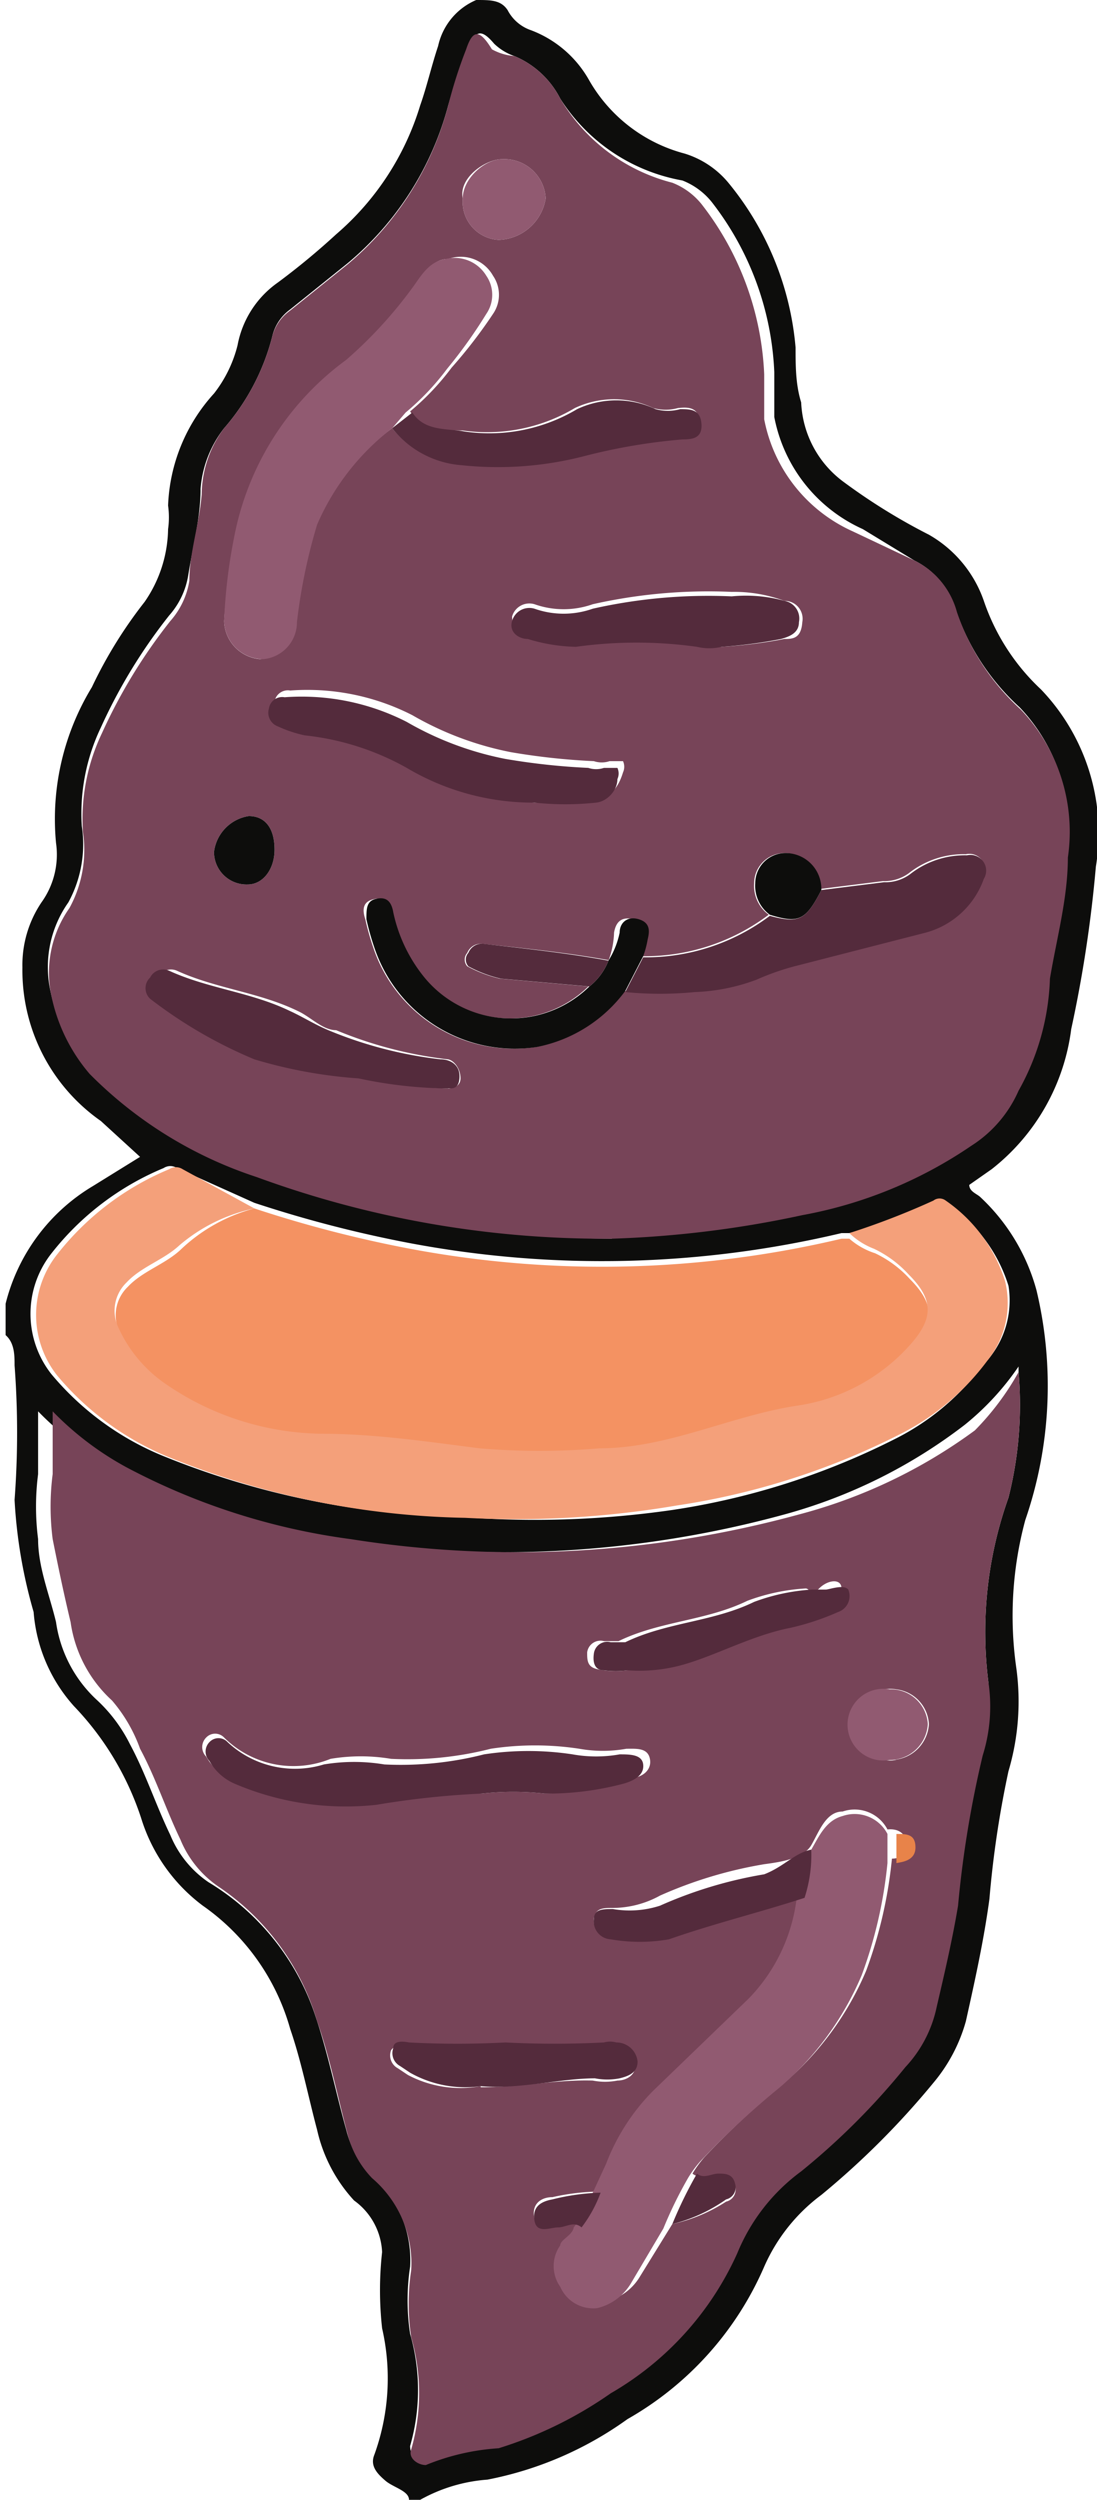 <svg id="Layer_1" data-name="Layer 1" xmlns="http://www.w3.org/2000/svg" viewBox="0 0 9.79 22.3"><defs><style>.cls-1{fill:#0d0d0c;}.cls-2{fill:#774458;}.cls-3{fill:#f49262;}.cls-4{fill:#f4a07a;}.cls-5{fill:#915a71;}.cls-6{fill:#542b3c;}.cls-7{fill:#e88349;}</style></defs><title>Artboard 102</title><path class="cls-1" d="M3.65,22.3c0-.08-.14-.11-.21-.17s-.14-.13-.1-.23a2,2,0,0,0,.07-1.13,3.09,3.09,0,0,1,0-.68.6.6,0,0,0-.25-.46A1.37,1.37,0,0,1,2.83,19c-.08-.3-.14-.61-.24-.9A2,2,0,0,0,1.81,17a1.54,1.54,0,0,1-.55-.78,2.62,2.62,0,0,0-.6-1,1.42,1.42,0,0,1-.36-.84,4.44,4.44,0,0,1-.17-1,8,8,0,0,0,0-1.2c0-.09,0-.2-.08-.27v-.28s0,0,0,0a1.7,1.7,0,0,1,.78-1.05l.42-.26L.9,10A1.64,1.64,0,0,1,.2,8.63a1,1,0,0,1,.17-.58A.73.73,0,0,0,.5,7.52,2.26,2.26,0,0,1,.82,6.13a4,4,0,0,1,.47-.76,1.17,1.17,0,0,0,.21-.65.76.76,0,0,0,0-.21,1.57,1.57,0,0,1,.41-1,1.15,1.15,0,0,0,.21-.43.88.88,0,0,1,.36-.56A6.4,6.4,0,0,0,3,2.09,2.45,2.45,0,0,0,3.75.94c.06-.17.1-.35.16-.53A.58.58,0,0,1,4.25,0c.13,0,.22,0,.28.09a.37.37,0,0,0,.21.18,1,1,0,0,1,.52.45,1.39,1.39,0,0,0,.85.65.82.82,0,0,1,.39.26A2.67,2.67,0,0,1,7.1,3.1c0,.16,0,.33.05.49a.93.93,0,0,0,.38.71,5.35,5.35,0,0,0,.76.47,1.09,1.09,0,0,1,.49.59,1.93,1.93,0,0,0,.51.79,1.85,1.85,0,0,1,.49,1.58,11.52,11.52,0,0,1-.22,1.45,1.89,1.89,0,0,1-.71,1.25l-.2.14c0,.06.07.08.1.11a1.77,1.77,0,0,1,.5.83,3.67,3.67,0,0,1-.1,2.05,3.28,3.28,0,0,0-.08,1.32A2.19,2.19,0,0,1,9,15.8a9,9,0,0,0-.17,1.14c-.05.37-.13.73-.21,1.09a1.46,1.46,0,0,1-.29.55,7.27,7.27,0,0,1-1,1,1.6,1.6,0,0,0-.51.64,2.88,2.88,0,0,1-1.22,1.36,3.17,3.17,0,0,1-1.25.54,1.44,1.44,0,0,0-.6.18ZM7.58,11H7.51a9.25,9.25,0,0,1-3.85.09,10.9,10.9,0,0,1-1.39-.36l-.69-.31a.11.11,0,0,0-.12,0,2.48,2.48,0,0,0-1,.76.87.87,0,0,0,0,1.08,2.56,2.56,0,0,0,1,.73,7.39,7.39,0,0,0,2.62.54A8.57,8.57,0,0,0,6,13.47a6.53,6.53,0,0,0,2-.64,2.2,2.2,0,0,0,.77-.65A.82.82,0,0,0,9,11.47a1.37,1.37,0,0,0-.53-.72.09.09,0,0,0-.11,0A6.83,6.83,0,0,1,7.58,11Zm-2.12,0a9.42,9.42,0,0,0,1.69-.18,3.93,3.93,0,0,0,1.51-.62,1.11,1.11,0,0,0,.42-.49,2.18,2.18,0,0,0,.28-1v0c.06-.36.13-.72.16-1.08a1.58,1.58,0,0,0-.42-1.32,2.07,2.07,0,0,1-.57-.87A.72.72,0,0,0,8.16,5L7.7,4.72a1.38,1.38,0,0,1-.79-1c0-.14,0-.27,0-.4a2.65,2.65,0,0,0-.56-1.52.63.63,0,0,0-.26-.19A1.63,1.63,0,0,1,5,.88.81.81,0,0,0,4.59.5.49.49,0,0,1,4.41.39C4.3.26,4.24.26,4.18.44A4.16,4.16,0,0,0,4,.94,2.75,2.75,0,0,1,3.1,2.35l-.51.41A.41.41,0,0,0,2.43,3,2,2,0,0,1,2,3.82a1,1,0,0,0-.21.54c0,.26-.07.52-.11.77a.71.71,0,0,1-.17.36,4.79,4.79,0,0,0-.61,1,1.78,1.78,0,0,0-.17.88,1.08,1.08,0,0,1-.12.68,1,1,0,0,0-.16.79,1.55,1.55,0,0,0,.34.69,3.73,3.73,0,0,0,1.49.92A9,9,0,0,0,5.46,11.05Zm3.63,1.19a2.41,2.41,0,0,1-.48.52A4.64,4.64,0,0,1,7,13.51a9.53,9.53,0,0,1-4,.22,5.93,5.93,0,0,1-2-.64,2.74,2.74,0,0,1-.66-.5v.56a2.28,2.28,0,0,0,0,.58c0,.25.1.49.16.74a1.17,1.17,0,0,0,.37.7,1.37,1.37,0,0,1,.29.39c.14.26.23.54.36.81a.94.94,0,0,0,.34.42A2.2,2.2,0,0,1,2.82,18c.11.33.18.68.27,1a.88.88,0,0,0,.22.4,1,1,0,0,1,.35.82,2,2,0,0,0,0,.6,1.81,1.81,0,0,1,0,1c0,.08.06.18.13.14a2.05,2.05,0,0,1,.65-.15,3.6,3.6,0,0,0,1-.49,2.74,2.74,0,0,0,1.13-1.25,1.71,1.71,0,0,1,.57-.73,6.29,6.29,0,0,0,.93-.93,1.12,1.12,0,0,0,.28-.54c.07-.3.14-.6.19-.9a9.48,9.48,0,0,1,.22-1.4A1.46,1.46,0,0,0,8.82,15,3.57,3.57,0,0,1,9,13.36,3.38,3.38,0,0,0,9.09,12.24Z"/><path class="cls-2" d="M5.46,11.05a9,9,0,0,1-3.17-.55A3.73,3.73,0,0,1,.8,9.58a1.55,1.55,0,0,1-.34-.69A1,1,0,0,1,.62,8.1a1.08,1.08,0,0,0,.12-.68,1.78,1.78,0,0,1,.17-.88,4.79,4.79,0,0,1,.61-1,.71.71,0,0,0,.17-.36c0-.25.09-.51.11-.77A1,1,0,0,1,2,3.82,2,2,0,0,0,2.43,3a.41.41,0,0,1,.16-.23l.51-.41A2.75,2.75,0,0,0,4,.94a4.16,4.16,0,0,1,.16-.5c.06-.18.12-.18.23,0A.49.49,0,0,0,4.59.5.81.81,0,0,1,5,.88a1.63,1.63,0,0,0,1,.75.63.63,0,0,1,.26.19,2.65,2.65,0,0,1,.56,1.52c0,.13,0,.26,0,.4a1.38,1.38,0,0,0,.79,1L8.16,5a.72.72,0,0,1,.38.46,2.07,2.07,0,0,0,.57.87,1.58,1.58,0,0,1,.42,1.32c0,.36-.1.72-.16,1.08v0a2.18,2.18,0,0,1-.28,1,1.11,1.11,0,0,1-.42.49,3.93,3.93,0,0,1-1.51.62A9.42,9.42,0,0,1,5.46,11.05Zm0-2.48c-.38-.07-.77-.11-1.15-.15a.13.13,0,0,0-.14.08.09.09,0,0,0,0,.12,1.15,1.15,0,0,0,.29.11l.79.07a1,1,0,0,1-1.48-.09,1.37,1.37,0,0,1-.27-.57c0-.08-.06-.14-.16-.12s-.11.09-.08.18a2.33,2.33,0,0,0,.07.25,1.32,1.32,0,0,0,1.45.89,1.29,1.29,0,0,0,.79-.5,3.2,3.2,0,0,0,.62,0,1.74,1.74,0,0,0,.55-.11,2.3,2.3,0,0,1,.34-.12l1.17-.3a.76.76,0,0,0,.52-.48.14.14,0,0,0-.15-.21.79.79,0,0,0-.51.17.37.37,0,0,1-.23.07l-.56.07A.32.32,0,0,0,7,7.61a.27.27,0,0,0-.27.27.32.32,0,0,0,.13.28,1.84,1.84,0,0,1-1.13.37.83.83,0,0,0,0-.15c0-.08,0-.16-.08-.18s-.15,0-.17.12A.77.77,0,0,1,5.43,8.57ZM3.5,3.82a.87.87,0,0,0,.6.32,3.08,3.08,0,0,0,1.09-.08,5.22,5.22,0,0,1,.88-.15c.09,0,.17,0,.17-.14s-.1-.14-.19-.13a.41.41,0,0,1-.22,0,.82.82,0,0,0-.7,0,1.53,1.53,0,0,1-1,.2c-.16,0-.36,0-.47-.17a2.28,2.28,0,0,0,.37-.39A4.34,4.34,0,0,0,4.4,2.8a.3.3,0,0,0,0-.34A.33.33,0,0,0,4,2.31c-.14,0-.21.13-.28.23a3.89,3.89,0,0,1-.61.67,2.55,2.55,0,0,0-1,1.58A4.8,4.8,0,0,0,2,5.54a.35.35,0,0,0,.32.34.33.33,0,0,0,.3-.33,5,5,0,0,1,.18-.87A2.17,2.17,0,0,1,3.5,3.82ZM4.77,7.16a2.6,2.6,0,0,0,.6-.06c.1,0,.16-.11.19-.21a.12.12,0,0,0,0-.1s-.08,0-.12,0a.22.22,0,0,1-.14,0,6,6,0,0,1-.74-.08,2.85,2.85,0,0,1-.88-.33,2.06,2.06,0,0,0-1.09-.22.12.12,0,0,0-.14.1.13.13,0,0,0,.08.16,1.13,1.13,0,0,0,.24.08,2.37,2.37,0,0,1,.91.29A2.21,2.21,0,0,0,4.77,7.16ZM4,9.71s.11,0,.11-.09S4.05,9.46,4,9.45a3.69,3.69,0,0,1-1-.26c-.12,0-.23-.12-.34-.17-.35-.17-.73-.2-1.08-.36a.13.13,0,0,0-.17.06.13.13,0,0,0,0,.19,4.11,4.11,0,0,0,.93.54,4.23,4.23,0,0,0,.93.17A4,4,0,0,0,4,9.71ZM6.44,5.77A4.25,4.25,0,0,0,7,5.7c.07,0,.15,0,.16-.15A.16.16,0,0,0,7,5.36a1.29,1.29,0,0,0-.47-.08,4.7,4.7,0,0,0-1.24.11.78.78,0,0,1-.52,0,.16.16,0,0,0-.2.11c0,.1.06.14.14.16a1.55,1.55,0,0,0,.43.07,3.91,3.91,0,0,1,1.08,0A.47.47,0,0,0,6.44,5.77Zm-2.31-4a.34.34,0,0,0,.32.37.44.44,0,0,0,.42-.37.37.37,0,0,0-.39-.35C4.33,1.42,4.09,1.59,4.13,1.77ZM2.45,7.58c0-.2-.09-.3-.23-.3a.37.37,0,0,0-.31.32.29.29,0,0,0,.3.29C2.35,7.89,2.45,7.75,2.45,7.58Z"/><path class="cls-2" d="M9.09,12.24A3.38,3.38,0,0,1,9,13.36,3.57,3.57,0,0,0,8.82,15a1.46,1.46,0,0,1-.05.66A9.48,9.48,0,0,0,8.55,17c-.05.3-.12.6-.19.9a1.12,1.12,0,0,1-.28.54,6.29,6.29,0,0,1-.93.93,1.71,1.71,0,0,0-.57.73,2.74,2.74,0,0,1-1.13,1.25,3.6,3.6,0,0,1-1,.49,2.05,2.05,0,0,0-.65.15c-.07,0-.16-.06-.13-.14a1.81,1.81,0,0,0,0-1,2,2,0,0,1,0-.6,1,1,0,0,0-.35-.82.88.88,0,0,1-.22-.4c-.09-.34-.16-.69-.27-1a2.2,2.2,0,0,0-.88-1.2.94.94,0,0,1-.34-.42c-.13-.27-.22-.55-.36-.81A1.37,1.37,0,0,0,1,15.17a1.17,1.17,0,0,1-.37-.7c-.06-.25-.11-.49-.16-.74a2.28,2.28,0,0,1,0-.58v-.56a2.74,2.74,0,0,0,.66.5,5.93,5.93,0,0,0,2,.64,9.53,9.53,0,0,0,4-.22,4.64,4.64,0,0,0,1.57-.75A2.41,2.41,0,0,0,9.09,12.24ZM6.18,19.39a1,1,0,0,1,.11-.15A7.4,7.4,0,0,1,7,18.58a2.7,2.7,0,0,0,.73-1,4,4,0,0,0,.23-1c.09,0,.14-.05.13-.14s-.08-.13-.17-.12a.33.33,0,0,0-.4-.16c-.15,0-.21.18-.28.3s-.27.15-.42.17a3.83,3.83,0,0,0-.93.28.88.88,0,0,1-.42.11c-.09,0-.15,0-.17.09a.16.16,0,0,0,.15.18,1.52,1.52,0,0,0,.52,0c.4-.14.81-.24,1.21-.37a1.55,1.55,0,0,1-.43.9l-.85.82a1.87,1.87,0,0,0-.42.65l-.12.26a2,2,0,0,0-.43.05c-.11,0-.19.07-.16.19s.13.07.21.06.14-.05.21,0-.07.11-.12.16a.32.32,0,0,0,0,.37.32.32,0,0,0,.34.15.48.48,0,0,0,.3-.22L6,19.84a1.44,1.44,0,0,0,.48-.2.11.11,0,0,0,.08-.14c0-.07-.08-.09-.15-.09S6.24,19.44,6.18,19.39ZM4.86,16a2.64,2.64,0,0,0,.77-.14c.1,0,.19-.07.17-.17s-.12-.09-.21-.09h0a1.19,1.19,0,0,1-.42,0,2.63,2.63,0,0,0-.79,0,3,3,0,0,1-.89.09,1.64,1.64,0,0,0-.54,0A.88.88,0,0,1,2,15.5a.11.11,0,0,0-.16,0,.12.12,0,0,0,0,.17.47.47,0,0,0,.22.2,2.52,2.52,0,0,0,1.27.19A7.7,7.7,0,0,1,4.3,16,2.49,2.49,0,0,1,4.86,16Zm-.57,2.62c.35,0,.68-.07,1-.06a.57.57,0,0,0,.22,0c.08,0,.17-.05.16-.15a.19.19,0,0,0-.19-.17.2.2,0,0,0-.11,0,8.65,8.65,0,0,1-.88,0,8.17,8.17,0,0,1-.86,0s-.11,0-.14.05a.13.13,0,0,0,.06.16l.09.06A1,1,0,0,0,4.29,18.61ZM5.6,14.9A1.44,1.44,0,0,0,6,14.85c.36-.08.69-.27,1-.34a2.3,2.3,0,0,0,.42-.14.15.15,0,0,0,.09-.2c0-.09-.12-.08-.2,0s-.08,0-.12,0a1.78,1.78,0,0,0-.52.11c-.37.18-.78.18-1.15.36,0,0-.09,0-.13,0a.12.12,0,0,0-.15.1c0,.07,0,.13.09.15A.75.75,0,0,0,5.6,14.9Zm2.34.8a.34.34,0,0,0,.35-.32A.33.33,0,0,0,8,15.07a.32.32,0,1,0,0,.63Z"/><path class="cls-3" d="M2.27,10.78a10.9,10.9,0,0,0,1.39.36,9.25,9.25,0,0,0,3.85-.09h.07a.65.65,0,0,0,.23.13,1,1,0,0,1,.31.23c.23.23.22.4,0,.64a1.67,1.67,0,0,1-1,.53c-.59.09-1.15.34-1.76.38a6.35,6.35,0,0,1-1.07,0c-.47-.06-.94-.11-1.41-.13a2.51,2.51,0,0,1-1.4-.45,1.22,1.22,0,0,1-.41-.49.35.35,0,0,1,.07-.41c.13-.14.33-.2.47-.33A1.51,1.51,0,0,1,2.27,10.78Z"/><path class="cls-4" d="M2.27,10.78a1.51,1.51,0,0,0-.67.33c-.14.13-.34.19-.47.33a.35.35,0,0,0-.07.41,1.22,1.22,0,0,0,.41.49,2.51,2.51,0,0,0,1.4.45c.47,0,.94.07,1.41.13a6.35,6.35,0,0,0,1.07,0c.61,0,1.17-.29,1.76-.38a1.67,1.67,0,0,0,1-.53c.22-.24.23-.41,0-.64a1,1,0,0,0-.31-.23A.65.65,0,0,1,7.58,11a6.83,6.83,0,0,0,.75-.29.09.09,0,0,1,.11,0,1.37,1.37,0,0,1,.53.72.82.82,0,0,1-.16.71,2.2,2.2,0,0,1-.77.65,6.53,6.53,0,0,1-2,.64,8.57,8.57,0,0,1-1.89.11A7.39,7.39,0,0,1,1.51,13a2.56,2.56,0,0,1-1-.73.87.87,0,0,1,0-1.08,2.48,2.48,0,0,1,1-.76.11.11,0,0,1,.12,0Z"/><path class="cls-5" d="M3.5,3.82a2.17,2.17,0,0,0-.67.86,5,5,0,0,0-.18.87.33.33,0,0,1-.3.33A.35.35,0,0,1,2,5.54a4.8,4.8,0,0,1,.09-.75,2.55,2.55,0,0,1,1-1.58,3.89,3.89,0,0,0,.61-.67c.07-.1.14-.21.28-.23a.33.33,0,0,1,.36.15.3.3,0,0,1,0,.34,4.34,4.34,0,0,1-.35.49,2.28,2.28,0,0,1-.37.39Z"/><path class="cls-6" d="M7.33,7.94l.56-.07a.37.37,0,0,0,.23-.07.79.79,0,0,1,.51-.17.14.14,0,0,1,.15.21.76.76,0,0,1-.52.48l-1.17.3a2.3,2.3,0,0,0-.34.12,1.74,1.74,0,0,1-.55.11,3.2,3.2,0,0,1-.62,0l.16-.31a1.84,1.84,0,0,0,1.13-.37C7.13,8.24,7.19,8.21,7.33,7.94Z"/><path class="cls-6" d="M4.77,7.16a2.21,2.21,0,0,1-1.14-.31,2.37,2.37,0,0,0-.91-.29,1.13,1.13,0,0,1-.24-.08.13.13,0,0,1-.08-.16.12.12,0,0,1,.14-.1,2.06,2.06,0,0,1,1.09.22,2.85,2.85,0,0,0,.88.33,6,6,0,0,0,.74.08.22.22,0,0,0,.14,0s.08,0,.12,0a.12.12,0,0,1,0,.1c0,.1-.09.2-.19.21A2.6,2.6,0,0,1,4.77,7.16Z"/><path class="cls-6" d="M4,9.71a4,4,0,0,1-.8-.09,4.23,4.23,0,0,1-.93-.17,4.11,4.11,0,0,1-.93-.54.13.13,0,0,1,0-.19.13.13,0,0,1,.17-.06c.35.16.73.19,1.08.36.11.05.22.12.34.17a3.69,3.69,0,0,0,1,.26c.09,0,.18.05.17.17S4,9.7,4,9.71Z"/><path class="cls-1" d="M5.74,8.53l-.16.31a1.29,1.29,0,0,1-.79.5,1.32,1.32,0,0,1-1.45-.89,2.33,2.33,0,0,1-.07-.25c0-.09,0-.16.08-.18s.14,0,.16.12a1.37,1.37,0,0,0,.27.57,1,1,0,0,0,1.48.09.55.55,0,0,0,.17-.23.77.77,0,0,0,.1-.25c0-.09.07-.15.17-.12s.1.1.08.18A.83.83,0,0,1,5.74,8.53Z"/><path class="cls-6" d="M6.44,5.77a.47.47,0,0,1-.22,0,3.91,3.91,0,0,0-1.08,0,1.55,1.55,0,0,1-.43-.07c-.08,0-.17-.06-.14-.16a.16.16,0,0,1,.2-.11.78.78,0,0,0,.52,0,4.7,4.7,0,0,1,1.24-.11A1.29,1.29,0,0,1,7,5.36a.16.16,0,0,1,.13.19c0,.1-.09.13-.16.15A4.25,4.25,0,0,1,6.44,5.77Z"/><path class="cls-6" d="M3.5,3.82l.18-.14c.11.17.31.14.47.17a1.53,1.53,0,0,0,1-.2.82.82,0,0,1,.7,0,.41.41,0,0,0,.22,0c.09,0,.18,0,.19.13s-.08.14-.17.14a5.22,5.22,0,0,0-.88.15,3.08,3.08,0,0,1-1.09.08A.87.87,0,0,1,3.5,3.82Z"/><path class="cls-5" d="M4.13,1.77c0-.18.2-.35.35-.35a.37.37,0,0,1,.39.35.44.44,0,0,1-.42.37A.34.34,0,0,1,4.13,1.77Z"/><path class="cls-6" d="M5.43,8.57a.55.55,0,0,1-.17.23l-.79-.07a1.15,1.15,0,0,1-.29-.11.09.09,0,0,1,0-.12.13.13,0,0,1,.14-.08C4.66,8.46,5.05,8.5,5.43,8.57Z"/><path class="cls-1" d="M7.33,7.94c-.14.27-.2.3-.46.22a.32.32,0,0,1-.13-.28A.27.27,0,0,1,7,7.61.32.32,0,0,1,7.33,7.94Z"/><path class="cls-1" d="M2.45,7.58c0,.17-.1.31-.24.31a.29.29,0,0,1-.3-.29.37.37,0,0,1,.31-.32C2.36,7.28,2.45,7.38,2.45,7.58Z"/><path class="cls-5" d="M7.24,16.5c.07-.12.13-.26.28-.3a.33.33,0,0,1,.4.16l0,.26a4,4,0,0,1-.23,1,2.7,2.7,0,0,1-.73,1,7.4,7.4,0,0,0-.71.66,1,1,0,0,0-.11.15,3.74,3.74,0,0,0-.22.45l-.29.49a.48.48,0,0,1-.3.22A.32.32,0,0,1,5,20.4a.32.32,0,0,1,0-.37c0-.05.11-.09.12-.16a1.17,1.17,0,0,0,.17-.31l.12-.26a1.87,1.87,0,0,1,.42-.65l.85-.82a1.55,1.55,0,0,0,.43-.9A1.24,1.24,0,0,0,7.24,16.5Z"/><path class="cls-6" d="M4.86,16a2.49,2.49,0,0,0-.56,0,7.7,7.7,0,0,0-.94.1,2.52,2.52,0,0,1-1.27-.19.47.47,0,0,1-.22-.2.12.12,0,0,1,0-.17.11.11,0,0,1,.16,0,.88.88,0,0,0,.86.2,1.64,1.64,0,0,1,.54,0,3,3,0,0,0,.89-.09,2.63,2.63,0,0,1,.79,0,1.19,1.19,0,0,0,.42,0h0c.09,0,.2,0,.21.09s-.07.14-.17.17A2.64,2.64,0,0,1,4.86,16Z"/><path class="cls-6" d="M4.29,18.61a1,1,0,0,1-.63-.12l-.09-.06a.13.13,0,0,1-.06-.16c0-.07.09-.06.14-.05a8.17,8.17,0,0,0,.86,0,8.65,8.65,0,0,0,.88,0,.2.2,0,0,1,.11,0,.19.19,0,0,1,.19.17c0,.1-.08.13-.16.15a.57.57,0,0,1-.22,0C5,18.54,4.64,18.64,4.29,18.61Z"/><path class="cls-6" d="M5.6,14.9a.75.75,0,0,1-.21,0c-.09,0-.1-.08-.09-.15a.12.12,0,0,1,.15-.1s.09,0,.13,0c.37-.18.78-.18,1.15-.36a1.78,1.78,0,0,1,.52-.11s.09,0,.12,0,.16-.05.2,0a.15.15,0,0,1-.09.2,2.3,2.3,0,0,1-.42.14c-.36.07-.69.26-1,.34A1.44,1.44,0,0,1,5.6,14.9Z"/><path class="cls-6" d="M7.24,16.5a1.24,1.24,0,0,1-.06.43c-.4.13-.81.23-1.21.37a1.52,1.52,0,0,1-.52,0,.16.16,0,0,1-.15-.18c0-.09.08-.09.17-.09A.88.88,0,0,0,5.89,17a3.83,3.83,0,0,1,.93-.28C7,16.65,7.09,16.53,7.24,16.5Z"/><path class="cls-5" d="M7.94,15.7a.32.32,0,1,1,0-.63.33.33,0,0,1,.34.31A.34.34,0,0,1,7.94,15.7Z"/><path class="cls-6" d="M6,19.84a3.74,3.74,0,0,1,.22-.45c.06.05.13,0,.19,0s.13,0,.15.09a.11.11,0,0,1-.08.14A1.44,1.44,0,0,1,6,19.84Z"/><path class="cls-6" d="M5.36,19.56a1.17,1.17,0,0,1-.17.31c-.07-.06-.14,0-.21,0s-.19.06-.21-.06.05-.17.16-.19A2,2,0,0,1,5.36,19.56Z"/><path class="cls-7" d="M8,16.62l0-.26c.09,0,.17,0,.17.12S8.05,16.61,8,16.62Z"/></svg>